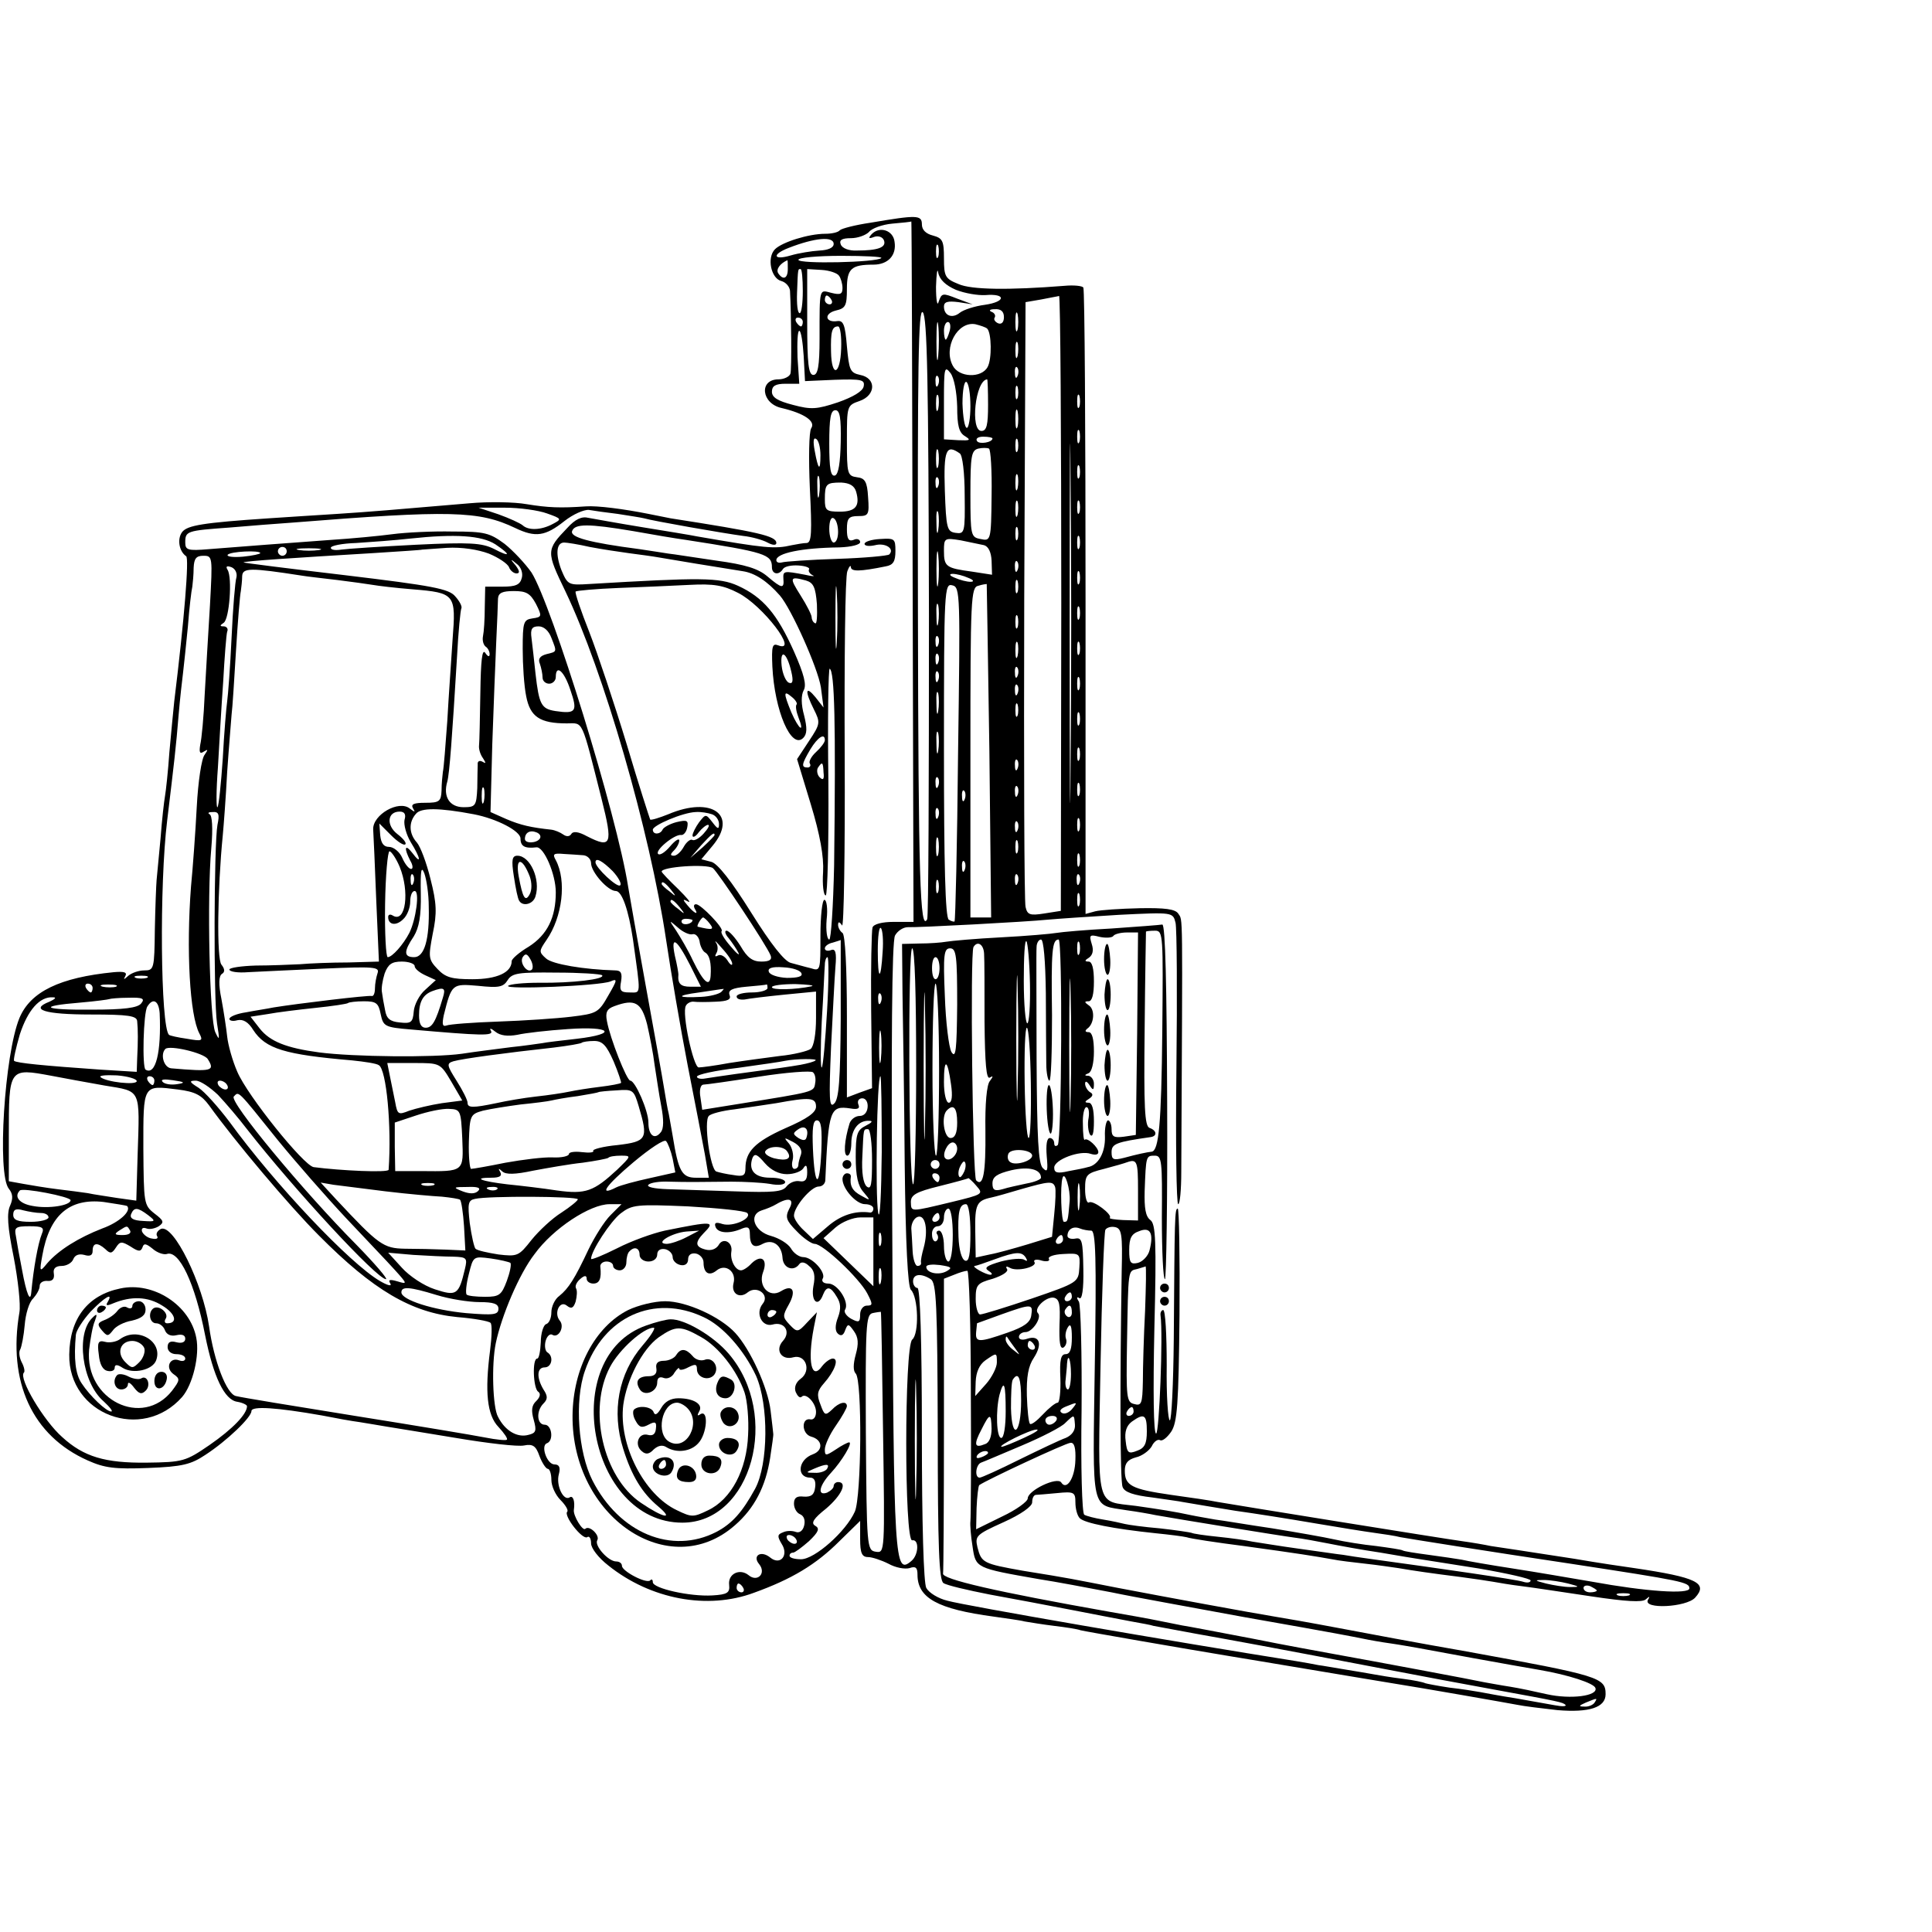 <?xml version="1.0" standalone="no"?>
<!DOCTYPE svg PUBLIC "-//W3C//DTD SVG 20010904//EN"
 "http://www.w3.org/TR/2001/REC-SVG-20010904/DTD/svg10.dtd">
<svg version="1.0" xmlns="http://www.w3.org/2000/svg"
 width="438pt" height="438pt" viewBox="0 0 438 438"
 preserveAspectRatio="xMidYMid meet">
<g transform="translate(0,438) scale(0.1,-0.1)"
fill="#000000" stroke="none">
<path d="M1973 3875 c-34 -5 -65 -13 -69 -17 -4 -5 -19 -8 -33 -8 -38 0 -98
-19 -114 -35 -19 -19 -9 -66 14 -72 11 -3 19 -13 20 -22 3 -56 4 -178 1 -188
-2 -7 -15 -13 -27 -13 -45 0 -39 -55 7 -65 51 -12 78 -30 67 -46 -5 -8 -6 -68
-3 -136 5 -100 4 -123 -7 -124 -8 0 -23 -3 -34 -5 -39 -9 -59 -7 -215 20 -14
3 -70 12 -125 21 -55 9 -110 19 -121 21 -15 4 -30 -3 -48 -23 -48 -50 -48 -53
-4 -144 86 -180 191 -541 228 -789 11 -74 33 -202 49 -285 16 -82 34 -174 39
-202 l9 -53 -29 0 c-32 0 -40 14 -53 95 -5 28 -9 52 -10 55 -1 3 -5 25 -9 50
-4 25 -23 131 -42 235 -19 105 -37 206 -40 225 -25 161 -173 639 -219 712 -14
20 -41 49 -61 65 -34 25 -45 28 -118 28 -45 1 -106 -2 -136 -6 -30 -4 -93 -10
-140 -13 -97 -7 -201 -15 -277 -21 -47 -4 -53 -2 -53 15 0 26 3 27 100 34 47
4 110 9 140 11 363 29 426 27 508 -12 46 -22 68 -19 112 16 19 15 44 26 55 25
11 -2 40 -6 65 -9 25 -4 52 -8 60 -10 20 -6 180 -34 225 -40 19 -2 44 -9 55
-15 11 -6 20 -7 20 -1 0 16 -41 25 -240 56 -14 3 -36 7 -50 10 -55 11 -116 19
-142 17 -58 -4 -85 -3 -134 5 -28 5 -86 6 -130 2 -176 -15 -222 -19 -299 -24
-44 -3 -114 -7 -155 -10 -150 -10 -185 -16 -197 -31 -12 -16 -7 -44 9 -55 7
-4 -4 -142 -27 -329 -2 -19 -7 -71 -11 -115 -3 -44 -8 -89 -10 -100 -2 -11 -7
-54 -10 -95 -4 -41 -8 -84 -9 -95 -1 -11 -3 -62 -4 -112 -1 -90 -2 -93 -24
-93 -13 0 -29 -6 -36 -12 -10 -9 -12 -10 -7 -1 5 9 -3 11 -26 9 -122 -12 -189
-44 -214 -104 -34 -83 -51 -354 -24 -387 9 -11 10 -22 3 -38 -8 -17 -6 -48 8
-117 10 -52 16 -108 13 -125 -27 -158 29 -280 155 -336 38 -17 61 -20 137 -17
78 3 97 8 130 30 49 32 104 85 104 99 0 12 58 8 160 -10 30 -6 69 -13 85 -15
17 -3 44 -7 60 -10 17 -3 88 -14 159 -26 71 -12 140 -20 154 -17 20 4 27 -1
35 -24 6 -16 15 -29 19 -29 4 0 8 -11 8 -25 0 -14 9 -34 21 -46 11 -11 18 -23
15 -26 -9 -9 34 -64 45 -58 5 4 9 -3 9 -14 0 -11 17 -33 39 -50 96 -77 225
-101 330 -62 86 31 141 64 194 117 l47 46 0 -41 c0 -32 4 -41 18 -41 9 0 30
-7 46 -15 16 -9 37 -13 48 -10 14 5 18 1 18 -15 0 -53 46 -78 173 -95 27 -4
59 -8 70 -11 12 -2 42 -7 67 -10 25 -3 52 -7 60 -10 12 -3 237 -42 340 -59 14
-2 95 -16 180 -30 85 -14 166 -28 180 -30 82 -13 269 -46 290 -50 14 -3 55 -8
91 -12 72 -6 109 6 109 36 0 38 -13 42 -315 97 -104 18 -237 43 -295 54 -58
11 -121 22 -140 25 -55 9 -245 44 -355 65 -108 21 -104 21 -216 39 -90 16 -94
18 -103 53 -6 26 -3 29 59 57 40 18 65 36 65 45 0 9 3 16 8 17 4 0 26 2 48 4
39 4 42 2 42 -21 0 -14 4 -30 10 -36 11 -11 76 -24 172 -34 30 -3 62 -7 70 -9
8 -3 67 -12 130 -20 124 -17 161 -23 200 -30 14 -3 48 -7 75 -10 28 -3 61 -8
75 -10 35 -6 76 -12 140 -20 30 -4 64 -9 75 -11 11 -2 40 -7 65 -10 25 -3 96
-14 157 -23 80 -12 116 -14 124 -7 9 8 10 7 5 -1 -12 -22 87 -17 107 5 30 33
4 46 -138 67 -22 3 -83 12 -135 21 -52 8 -111 17 -130 20 -19 3 -46 7 -60 9
-14 3 -43 8 -65 11 -44 6 -515 82 -555 89 -14 3 -61 10 -105 16 -90 13 -105
21 -105 55 0 17 7 25 25 30 14 3 30 15 36 25 5 11 14 17 19 14 5 -3 16 6 25
19 14 21 17 62 19 266 1 132 -1 240 -4 240 -7 0 -7 -18 -9 -297 -1 -101 -5
-183 -9 -183 -4 0 -8 56 -7 125 0 69 -3 125 -8 125 -4 0 -7 -6 -6 -12 6 -45
-3 -268 -10 -268 -6 0 -7 97 -4 237 5 200 3 238 -9 247 -11 8 -14 27 -13 66 3
80 3 80 23 80 16 0 17 -12 16 -140 0 -77 3 -140 7 -140 3 0 6 181 5 403 -1
261 -4 401 -11 401 -5 -1 -57 -5 -115 -9 -58 -3 -114 -8 -125 -10 -11 -2 -67
-7 -125 -10 -58 -3 -114 -8 -125 -10 -11 -2 -38 -4 -60 -4 l-40 -1 1 -112 c1
-62 4 -236 5 -387 2 -180 7 -278 14 -285 17 -17 19 -100 3 -113 -18 -16 -18
-459 0 -455 16 3 15 -33 -2 -47 -38 -32 -40 -7 -43 709 -3 473 -1 695 6 709 6
11 19 19 29 19 24 -1 268 12 317 17 22 2 95 7 162 11 122 6 122 6 128 -18 3
-12 4 -161 2 -330 -2 -170 0 -308 4 -308 4 0 7 33 7 73 3 611 4 568 -7 586 -7
10 -30 13 -87 12 -44 -1 -89 -4 -101 -7 l-22 -6 0 706 c0 388 -2 709 -5 714
-2 4 -22 6 -43 4 -126 -10 -211 -9 -240 4 -30 12 -33 17 -33 58 0 40 -3 46
-25 52 -16 4 -25 13 -25 25 0 22 -11 22 -117 4z m96 -790 l2 -795 -45 0 c-26
0 -46 -5 -48 -13 -2 -6 -4 -91 -3 -188 l2 -176 -28 -10 -29 -11 0 183 c0 112
-4 186 -10 190 -5 3 -10 12 -10 18 0 8 3 8 9 -1 4 -7 7 166 6 385 -1 219 1
407 6 418 4 11 8 15 8 9 1 -10 20 -10 79 2 17 3 22 11 22 35 0 28 -2 29 -35
27 -19 -1 -35 -6 -35 -11 0 -5 11 -6 24 -3 23 6 45 -8 32 -21 -3 -3 -56 -8
-118 -10 -62 -2 -119 -6 -125 -8 -7 -2 -13 0 -13 5 0 16 58 28 143 29 27 1 47
6 47 12 0 6 -7 9 -15 5 -11 -4 -15 2 -15 24 0 25 4 30 26 30 23 0 25 3 22 43
-2 35 -7 43 -25 45 -22 3 -23 8 -23 83 0 79 0 80 29 90 37 13 38 52 1 59 -23
5 -25 11 -30 65 -4 49 -8 59 -22 57 -27 -4 -31 17 -3 24 22 5 25 11 25 49 0
46 10 55 60 55 33 0 53 21 48 52 -3 26 -34 36 -52 17 -8 -9 -7 -11 6 -6 9 3
19 0 22 -8 6 -16 -14 -23 -61 -23 -18 -1 -34 5 -37 14 -4 10 3 14 23 14 16 0
34 7 41 14 6 8 30 17 53 19 23 2 43 4 43 5 1 1 2 -356 3 -793z m-179 742 c0
-9 -13 -14 -32 -15 -18 -1 -48 -6 -65 -11 -40 -12 -44 2 -5 17 59 23 102 27
102 9z m237 -29 c-3 -7 -5 -2 -5 12 0 14 2 19 5 13 2 -7 2 -19 0 -25z m-129
-3 c-10 -10 -188 -14 -188 -4 0 5 43 9 97 9 53 0 94 -2 91 -5z m-212 -25 c0
-22 -11 -26 -22 -9 -5 9 5 22 21 29 1 0 1 -9 1 -20z m381 -47 c20 -8 50 -13
67 -12 47 4 47 -15 -1 -22 -23 -3 -48 -11 -57 -18 -17 -14 -36 -7 -36 14 0 11
9 13 33 10 l32 -5 -35 13 c-33 13 -35 13 -42 -7 -3 -12 -6 3 -6 34 1 30 3 44
5 32 3 -16 17 -29 40 -39z m-347 -3 c0 -27 -3 -50 -7 -50 -5 0 -7 21 -6 47 2
56 2 53 8 53 3 0 5 -22 5 -50z m82 35 c4 -5 8 -18 8 -28 0 -14 -5 -16 -25 -11
-28 7 -27 14 -27 -103 0 -64 -4 -83 -14 -83 -11 0 -14 25 -14 120 l0 120 33
-2 c17 -1 35 -7 39 -13z m-17 -55 c3 -5 1 -10 -4 -10 -6 0 -11 5 -11 10 0 6 2
10 4 10 3 0 8 -4 11 -10z m521 -687 l-1 -698 -38 -6 c-32 -5 -38 -3 -42 15 -3
12 -4 325 -3 696 l3 675 35 6 c19 4 38 7 41 8 3 0 5 -313 5 -696z m-300 -31
c0 -372 -1 -681 -4 -686 -16 -30 -20 90 -21 703 -1 559 1 683 11 673 10 -10
13 -153 14 -690z m170 679 c0 -11 -5 -17 -13 -14 -7 3 -11 9 -8 13 3 5 -1 11
-7 13 -7 3 -4 6 7 6 14 1 21 -5 21 -18z m31 -28 c-3 -10 -5 -2 -5 17 0 19 2
27 5 18 2 -10 2 -26 0 -35z m-180 -60 c-2 -21 -4 -6 -4 32 0 39 2 55 4 38 2
-18 2 -50 0 -70z m-307 77 c0 -5 -2 -10 -4 -10 -3 0 -8 5 -11 10 -3 6 -1 10 4
10 6 0 11 -4 11 -10z m333 -20 c-3 -11 -7 -20 -9 -20 -2 0 -4 9 -4 20 0 11 4
20 9 20 5 0 7 -9 4 -20z m85 5 c10 -10 11 -69 1 -87 -14 -26 -65 -24 -79 3
-22 41 11 101 51 94 12 -3 24 -7 27 -10z m-331 -45 c-2 -61 -22 -67 -23 -7 -1
45 2 57 16 57 5 0 8 -23 7 -50z m-85 -17 l3 -57 68 3 c61 2 68 0 65 -15 -2
-11 -24 -24 -58 -36 -48 -16 -61 -17 -102 -6 -35 9 -48 17 -48 30 0 13 8 18
31 18 l31 0 -4 60 c-1 33 0 60 4 60 4 0 8 -26 10 -57z m605 -935 c-1 -183 -2
-36 -2 327 0 363 1 513 2 333 2 -179 2 -476 0 -660z m-120 935 c-3 -10 -5 -4
-5 12 0 17 2 24 5 18 2 -7 2 -21 0 -30z m-137 -115 c0 -43 4 -59 18 -67 14 -9
11 -10 -15 -9 l-33 2 0 85 c0 77 1 83 15 65 8 -11 14 -42 15 -76z m137 70 c-3
-8 -6 -5 -6 6 -1 11 2 17 5 13 3 -3 4 -12 1 -19z m-180 -20 c-3 -8 -6 -5 -6 6
-1 11 2 17 5 13 3 -3 4 -12 1 -19z m73 -49 c0 -27 -4 -49 -8 -49 -5 0 -9 25
-10 55 0 30 4 52 9 49 5 -3 9 -27 9 -55z m40 3 c0 -45 -3 -59 -15 -59 -26 0
-14 115 13 117 1 0 2 -26 2 -58z m67 16 c-3 -7 -5 -2 -5 12 0 14 2 19 5 13 2
-7 2 -19 0 -25z m-180 -25 c-3 -10 -5 -4 -5 12 0 17 2 24 5 18 2 -7 2 -21 0
-30z m320 5 c-3 -7 -5 -2 -5 12 0 14 2 19 5 13 2 -7 2 -19 0 -25z m-140 -45
c-3 -10 -5 -2 -5 17 0 19 2 27 5 18 2 -10 2 -26 0 -35z m-401 -35 c-1 -47 -5
-73 -13 -76 -10 -3 -13 16 -13 72 0 58 3 76 14 76 10 0 13 -17 12 -72z m541 0
c-3 -7 -5 -2 -5 12 0 14 2 19 5 13 2 -7 2 -19 0 -25z m-587 -30 c0 -38 -5 -34
-13 10 -4 21 -3 31 3 27 6 -3 10 -20 10 -37z m390 38 c0 -9 -30 -14 -35 -6 -4
6 3 10 14 10 12 0 21 -2 21 -4z m57 -28 c-3 -7 -5 -2 -5 12 0 14 2 19 5 13 2
-7 2 -19 0 -25z m-180 -35 c-3 -10 -5 -2 -5 17 0 19 2 27 5 18 2 -10 2 -26 0
-35z m121 -67 c-1 -102 -2 -103 -25 -98 -22 4 -23 8 -23 102 0 86 2 99 18 103
9 2 20 2 24 0 4 -2 7 -50 6 -107z m-72 96 c6 -4 11 -44 11 -95 1 -85 0 -88
-21 -85 -19 3 -21 10 -24 96 -3 92 3 106 34 84z m271 -54 c-3 -7 -5 -2 -5 12
0 14 2 19 5 13 2 -7 2 -19 0 -25z m-590 -40 c-2 -13 -4 -5 -4 17 -1 22 1 32 4
23 2 -10 2 -28 0 -40z m450 15 c-3 -10 -5 -4 -5 12 0 17 2 24 5 18 2 -7 2 -21
0 -30z m-180 5 c-3 -8 -6 -5 -6 6 -1 11 2 17 5 13 3 -3 4 -12 1 -19z m-186
-13 c9 -32 -1 -45 -37 -45 -31 0 -34 3 -34 28 0 35 3 38 37 38 19 -1 30 -7 34
-21z m366 -52 c-3 -10 -5 -4 -5 12 0 17 2 24 5 18 2 -7 2 -21 0 -30z m140 5
c-3 -7 -5 -2 -5 12 0 14 2 19 5 13 2 -7 2 -19 0 -25z m-1207 -2 c34 -12 34
-13 13 -24 -26 -14 -55 -15 -68 -3 -6 5 -30 16 -55 25 l-45 15 60 0 c33 0 76
-6 95 -13z m887 -38 c-2 -13 -4 -5 -4 17 -1 22 1 32 4 23 2 -10 2 -28 0 -40z
m-227 -4 c0 -13 -4 -24 -10 -24 -5 0 -10 14 -10 31 0 17 4 28 10 24 6 -3 10
-17 10 -31z m-465 2 c44 -8 98 -17 120 -20 181 -28 195 -33 195 -62 0 -16 16
-19 25 -4 4 6 19 9 35 8 16 -1 27 -5 24 -9 -2 -4 2 -10 8 -13 7 -3 0 -3 -17 1
-48 9 -50 9 -49 -9 2 -23 -3 -23 -36 5 -21 18 -50 27 -116 36 -49 7 -98 15
-109 16 -11 2 -40 6 -65 10 -115 15 -158 27 -153 41 6 17 37 17 138 0z m872
-18 c-3 -7 -5 -2 -5 12 0 14 2 19 5 13 2 -7 2 -19 0 -25z m-1184 -12 c37 -25
34 -30 -4 -10 -27 13 -53 15 -176 9 -79 -4 -155 -9 -169 -11 -13 -2 -24 -1
-24 4 0 5 26 10 58 11 31 2 86 6 122 10 102 11 162 7 193 -13z m1324 -8 c-3
-7 -5 -2 -5 12 0 14 2 19 5 13 2 -7 2 -19 0 -25z m-216 6 c10 -3 16 -16 17
-35 l1 -32 -45 7 c-59 8 -64 11 -64 47 0 29 1 30 38 24 20 -4 44 -9 53 -11z
m-894 -4 c26 -5 66 -11 88 -14 22 -3 54 -7 70 -10 28 -5 126 -21 189 -31 27
-4 55 -22 84 -55 26 -30 86 -164 93 -208 l6 -46 -18 23 c-23 28 -25 15 -4 -27
15 -30 15 -33 -11 -72 l-27 -41 31 -102 c21 -69 30 -119 28 -154 -2 -29 1 -53
6 -53 4 0 7 117 6 259 -2 143 0 257 3 255 11 -7 14 -119 10 -446 -2 -93 -7
-168 -11 -168 -5 0 -8 20 -6 45 3 25 0 45 -5 45 -5 0 -9 -37 -9 -81 0 -80 0
-81 -22 -74 -13 3 -33 9 -45 12 -14 3 -45 42 -90 114 -45 72 -76 111 -90 115
l-23 6 25 30 c59 70 -1 114 -100 72 -20 -8 -39 -14 -41 -12 -1 2 -26 79 -53
170 -28 92 -66 206 -85 255 -19 48 -33 89 -31 92 3 2 46 6 97 8 51 2 124 5
161 7 55 3 77 -1 110 -18 56 -28 140 -138 91 -119 -13 5 -15 -2 -13 -48 5
-101 43 -189 70 -162 9 9 9 23 2 51 -7 25 -7 46 -1 57 7 12 1 36 -22 88 -38
85 -70 123 -127 149 -42 19 -84 19 -337 4 -47 -3 -49 -2 -63 31 -14 36 -12 63
6 63 6 0 32 -4 58 -10z m790 -82 c-2 -18 -4 -4 -4 32 0 36 2 50 4 33 2 -18 2
-48 0 -65z m-1477 72 c0 -5 -4 -10 -10 -10 -5 0 -10 5 -10 10 0 6 5 10 10 10
6 0 10 -4 10 -10z m73 3 c-13 -2 -33 -2 -45 0 -13 2 -3 4 22 4 25 0 35 -2 23
-4z m385 -8 c22 -9 43 -23 46 -31 3 -8 11 -14 17 -14 8 0 7 6 -2 18 -13 15
-12 16 2 4 10 -7 15 -21 12 -32 -4 -16 -14 -20 -44 -20 l-39 0 -1 -47 c0 -27
-2 -56 -4 -65 -2 -10 1 -20 6 -24 5 -3 9 -11 9 -17 0 -7 -4 -6 -10 3 -7 10
-10 -18 -11 -90 -1 -58 -2 -112 -3 -120 -1 -8 3 -21 9 -29 7 -11 7 -13 -1 -8
-7 4 -12 1 -11 -6 0 -6 -1 -31 -1 -54 -2 -40 -4 -43 -31 -43 -32 0 -47 24 -37
58 5 18 11 100 22 282 3 58 8 108 10 111 2 4 -4 16 -14 27 -14 17 -50 24 -250
48 -127 15 -231 28 -230 29 3 3 109 10 293 21 61 4 111 7 112 8 1 0 26 2 56 4
34 2 71 -4 95 -13z m-518 1 c0 -2 -18 -6 -39 -8 -22 -2 -37 0 -35 4 5 8 74 11
74 4z m-114 -118 c-4 -62 -9 -153 -12 -203 -2 -49 -7 -101 -10 -113 -3 -18 -1
-22 8 -16 10 6 10 5 2 -7 -7 -8 -15 -61 -18 -119 -3 -58 -9 -139 -13 -180 -11
-143 -3 -292 19 -333 9 -17 6 -18 -28 -12 -21 3 -39 7 -41 9 -19 19 -22 340
-4 486 16 133 20 166 26 240 3 36 8 79 10 95 2 17 7 64 11 105 3 41 8 82 10
90 1 8 3 27 3 43 1 21 6 27 22 27 21 0 21 -2 15 -112z m1831 80 c-3 -8 -6 -5
-6 6 -1 11 2 17 5 13 3 -3 4 -12 1 -19z m-1771 -17 c-3 -9 -8 -70 -11 -136 -3
-66 -8 -131 -10 -145 -2 -14 -7 -72 -10 -130 -4 -58 -9 -107 -12 -110 -3 -3
-3 38 1 90 3 52 8 140 12 195 3 55 7 106 9 113 3 6 -1 12 -8 12 -9 0 -9 2 0 8
13 8 20 102 9 120 -5 8 -2 10 9 6 9 -4 13 -14 11 -23z m148 4 c11 -2 48 -6 81
-10 32 -4 68 -9 80 -11 11 -2 52 -7 90 -10 97 -8 99 -11 91 -114 -3 -47 -9
-130 -12 -185 -4 -55 -8 -107 -10 -115 -1 -8 -3 -27 -3 -42 -1 -25 -5 -28 -37
-28 -25 0 -33 -3 -28 -12 6 -10 5 -10 -7 -1 -25 20 -84 -14 -83 -47 1 -14 4
-87 7 -162 l6 -138 -69 -2 c-39 0 -88 -2 -110 -4 -22 -1 -67 -3 -100 -3 -33
-1 -60 -5 -60 -9 0 -5 19 -8 43 -6 23 1 100 5 170 8 114 5 128 4 123 -10 -3
-9 -6 -24 -6 -35 0 -10 -3 -18 -7 -17 -9 2 -167 -17 -223 -26 -14 -3 -42 -7
-62 -11 -21 -3 -38 -10 -38 -15 0 -4 8 -6 18 -3 13 3 25 -4 36 -22 28 -43 72
-56 224 -69 29 -3 56 -7 61 -11 17 -10 29 -138 22 -237 -1 -7 -109 -2 -170 6
-23 4 -150 162 -173 216 -11 25 -21 61 -23 80 -2 19 -8 58 -13 85 -7 34 -6 52
1 57 7 4 7 11 -1 21 -11 13 -9 172 3 293 2 21 7 86 10 144 4 58 9 116 10 130
2 14 6 79 10 145 4 66 9 127 11 135 1 8 3 23 3 34 1 19 19 19 135 1z m1213
-152 c-2 -32 -3 -6 -3 57 0 63 1 89 3 58 2 -32 2 -84 0 -115z m550 135 c-3 -7
-5 -2 -5 12 0 14 2 19 5 13 2 -7 2 -19 0 -25z m-252 12 c13 -5 14 -9 5 -9 -8
0 -24 4 -35 9 -13 5 -14 9 -5 9 8 0 24 -4 35 -9z m-368 -6 c17 -5 22 -15 25
-54 1 -26 0 -46 -4 -43 -5 2 -8 9 -8 14 0 5 -11 27 -25 49 -26 41 -25 44 12
34z m480 -26 c-3 -7 -5 -2 -5 12 0 14 2 19 5 13 2 -7 2 -19 0 -25z m-135 -366
c-2 -207 -6 -379 -8 -381 -1 -1 -7 0 -13 4 -8 4 -11 127 -11 385 0 364 1 378
19 373 18 -4 18 -20 13 -381z m71 6 l4 -378 -23 0 -24 0 0 374 c0 349 1 375
18 378 9 3 18 4 19 4 0 -1 3 -171 6 -378z m-1028 333 c14 -28 14 -30 -8 -33
-20 -3 -22 -8 -22 -69 0 -36 3 -84 8 -108 9 -46 31 -61 92 -61 38 0 32 14 79
-172 26 -103 22 -112 -33 -84 -20 11 -32 12 -36 5 -4 -6 -11 -6 -18 -1 -7 5
-19 10 -27 11 -46 5 -69 10 -102 24 l-36 16 4 153 c3 84 7 189 9 233 2 44 4
88 4 98 1 13 10 17 36 17 28 0 37 -5 50 -29z m912 -43 c-2 -13 -4 -5 -4 17 -1
22 1 32 4 23 2 -10 2 -28 0 -40z m320 10 c-3 -7 -5 -2 -5 12 0 14 2 19 5 13 2
-7 2 -19 0 -25z m-140 -20 c-3 -7 -5 -2 -5 12 0 14 2 19 5 13 2 -7 2 -19 0
-25z m-1057 -24 c13 -33 13 -31 -11 -37 -15 -4 -20 -11 -15 -22 3 -9 6 -23 6
-31 0 -8 7 -14 15 -14 8 0 15 7 15 15 0 30 19 14 33 -29 17 -49 13 -55 -34
-48 -32 5 -37 15 -45 85 -3 29 -7 64 -9 80 -3 21 1 27 16 27 12 0 23 -10 29
-26z m877 -16 c-3 -8 -6 -5 -6 6 -1 11 2 17 5 13 3 -3 4 -12 1 -19z m180 -25
c-3 -10 -5 -4 -5 12 0 17 2 24 5 18 2 -7 2 -21 0 -30z m140 5 c-3 -7 -5 -2 -5
12 0 14 2 19 5 13 2 -7 2 -19 0 -25z m-653 -41 c5 -21 3 -28 -5 -25 -7 2 -15
20 -17 39 -4 40 12 30 22 -14z m333 21 c-3 -8 -6 -5 -6 6 -1 11 2 17 5 13 3
-3 4 -12 1 -19z m180 -30 c-3 -8 -6 -5 -6 6 -1 11 2 17 5 13 3 -3 4 -12 1 -19z
m-180 -10 c-3 -8 -6 -5 -6 6 -1 11 2 17 5 13 3 -3 4 -12 1 -19z m320 -20 c-3
-7 -5 -2 -5 12 0 14 2 19 5 13 2 -7 2 -19 0 -25z m-140 -10 c-3 -8 -6 -5 -6 6
-1 11 2 17 5 13 3 -3 4 -12 1 -19z m-180 -40 c-2 -13 -4 -5 -4 17 -1 22 1 32
4 23 2 -10 2 -28 0 -40z m-321 15 c-3 -3 -1 -16 4 -29 15 -38 1 -28 -16 11
-18 44 -18 51 1 35 9 -7 13 -15 11 -17z m501 -25 c-3 -7 -5 -2 -5 12 0 14 2
19 5 13 2 -7 2 -19 0 -25z m140 -20 c-3 -7 -5 -2 -5 12 0 14 2 19 5 13 2 -7 2
-19 0 -25z m-320 -60 c-2 -13 -4 -5 -4 17 -1 22 1 32 4 23 2 -10 2 -28 0 -40z
m-257 24 c0 -5 -9 -17 -20 -27 -11 -10 -17 -22 -14 -26 3 -5 0 -9 -5 -9 -15 0
-14 7 6 41 17 28 33 38 33 21z m577 -44 c-3 -7 -5 -2 -5 12 0 14 2 19 5 13 2
-7 2 -19 0 -25z m-140 -20 c-3 -8 -6 -5 -6 6 -1 11 2 17 5 13 3 -3 4 -12 1
-19z m-440 -9 c2 -16 -1 -19 -9 -11 -5 5 -7 15 -4 21 10 15 12 14 13 -10z
m260 -31 c-3 -8 -6 -5 -6 6 -1 11 2 17 5 13 3 -3 4 -12 1 -19z m320 -20 c-3
-7 -5 -2 -5 12 0 14 2 19 5 13 2 -7 2 -19 0 -25z m-1350 -15 c-3 -10 -5 -4 -5
12 0 17 2 24 5 18 2 -7 2 -21 0 -30z m1210 15 c-3 -8 -6 -5 -6 6 -1 11 2 17 5
13 3 -3 4 -12 1 -19z m-120 -10 c-3 -8 -6 -5 -6 6 -1 11 2 17 5 13 3 -3 4 -12
1 -19z m-1113 -34 c52 -10 106 -38 106 -55 0 -18 10 -23 36 -20 17 2 44 -61
44 -102 0 -57 -19 -96 -61 -123 -22 -13 -39 -28 -39 -33 0 -26 -34 -41 -89
-41 -47 0 -61 4 -79 23 -21 22 -21 27 -11 80 10 47 9 69 -5 124 -9 37 -23 74
-31 83 -18 20 -19 46 -2 65 11 14 52 14 131 -1z m1053 -6 c-3 -8 -6 -5 -6 6
-1 11 2 17 5 13 3 -3 4 -12 1 -19z m-1634 -18 c-8 -44 -9 -397 -1 -450 6 -38
6 -41 -4 -20 -13 29 -19 307 -9 417 4 46 2 75 -4 77 -5 3 -2 5 7 5 14 1 16 -5
11 -29z m424 11 c-2 -11 4 -33 14 -50 23 -37 25 -53 4 -25 -17 22 -20 12 -5
-17 6 -10 7 -19 2 -19 -5 0 -14 11 -20 25 -6 14 -20 25 -30 25 -12 0 -18 8
-20 26 l-2 27 27 -27 c14 -14 29 -24 32 -20 3 3 -5 13 -18 23 -26 20 -23 51 5
51 11 0 15 -6 11 -19z m697 13 c9 -3 16 -13 16 -22 0 -13 -3 -12 -15 4 -15 19
-15 19 -30 0 -8 -11 -15 -25 -15 -30 0 -6 7 -3 14 7 7 9 17 17 21 17 5 0 0 -9
-10 -20 -10 -11 -21 -17 -26 -14 -4 2 -13 -5 -19 -16 -6 -11 -16 -20 -22 -20
-9 0 -9 3 0 12 7 7 12 17 12 23 -1 5 -10 -1 -21 -14 -11 -13 -23 -21 -27 -17
-8 8 37 45 52 43 5 -1 12 6 14 17 3 16 0 18 -25 12 -15 -4 -29 -12 -31 -17 -5
-11 -22 -12 -22 0 0 10 68 39 97 40 12 1 28 -2 37 -5z m833 -36 c-3 -7 -5 -2
-5 12 0 14 2 19 5 13 2 -7 2 -19 0 -25z m-140 0 c-3 -8 -6 -5 -6 6 -1 11 2 17
5 13 3 -3 4 -12 1 -19z m-1083 -19 c-7 -11 -34 -12 -34 -1 0 14 11 21 26 15 8
-3 11 -9 8 -14z m396 8 c0 -2 -12 -14 -27 -28 l-28 -24 24 28 c23 25 31 32 31
24z m507 -44 c-3 -10 -5 -2 -5 17 0 19 2 27 5 18 2 -10 2 -26 0 -35z m180 5
c-3 -7 -5 -2 -5 12 0 14 2 19 5 13 2 -7 2 -19 0 -25z m-1401 -33 c23 -56 14
-128 -15 -111 -6 4 -11 3 -11 -3 0 -18 18 -21 34 -5 9 8 16 26 16 40 0 13 4
24 10 24 12 0 3 -65 -12 -95 -14 -27 -39 -55 -49 -55 -4 0 -7 54 -6 120 1 66
6 120 10 120 4 0 15 -16 23 -35z m417 26 c9 -1 17 -9 17 -18 0 -20 38 -63 56
-63 14 0 29 -43 39 -110 18 -130 19 -120 -8 -120 -20 0 -23 4 -19 25 3 19 0
25 -14 25 -70 2 -142 14 -156 27 -17 15 -16 17 1 42 36 52 46 134 21 181 -8
14 -5 16 18 14 15 -1 35 -2 45 -3z m1124 -23 c-3 -7 -5 -2 -5 12 0 14 2 19 5
13 2 -7 2 -19 0 -25z m-1058 -13 c13 -14 21 -29 17 -32 -6 -7 -56 40 -56 52 0
12 16 3 39 -20z m798 3 c-3 -8 -6 -5 -6 6 -1 11 2 17 5 13 3 -3 4 -12 1 -19z
m-1215 -83 c2 -75 -10 -115 -33 -115 -24 0 -24 13 -1 47 12 20 17 46 16 97 -1
53 1 64 8 46 5 -14 10 -47 10 -75z m644 87 c11 -8 122 -175 131 -198 4 -10 -3
-14 -21 -14 -20 0 -32 9 -47 35 -12 19 -26 35 -32 35 -5 0 -3 -8 5 -17 8 -10
18 -25 22 -33 4 -8 -4 -2 -18 15 -14 16 -23 31 -20 34 6 6 -47 61 -58 61 -5 0
-6 -4 -3 -10 10 -16 -1 -11 -16 7 -12 14 -12 16 1 9 8 -4 -2 8 -22 28 -21 20
-38 38 -38 40 0 11 101 18 116 8z m-679 -34 c-3 -8 -6 -5 -6 6 -1 11 2 17 5
13 3 -3 4 -12 1 -19z m1370 0 c-3 -8 -6 -5 -6 6 -1 11 2 17 5 13 3 -3 4 -12 1
-19z m140 0 c-3 -8 -6 -5 -6 6 -1 11 2 17 5 13 3 -3 4 -12 1 -19z m-320 -20
c-3 -7 -5 -2 -5 12 0 14 2 19 5 13 2 -7 2 -19 0 -25z m-606 5 c13 -16 12 -17
-3 -4 -10 7 -18 15 -18 17 0 8 8 3 21 -13z m926 -35 c-3 -7 -5 -2 -5 12 0 14
2 19 5 13 2 -7 2 -19 0 -25z m-906 -5 c13 -16 12 -17 -3 -4 -10 7 -18 15 -18
17 0 8 8 3 21 -13z m29 -29 c0 -8 -19 -13 -24 -6 -3 5 1 9 9 9 8 0 15 -2 15
-3z m39 -8 c11 -14 6 -15 -27 -7 -4 1 8 21 12 21 2 0 9 -6 15 -14z m-39 -24
c7 2 14 -6 16 -16 1 -10 7 -22 12 -25 11 -6 15 -25 13 -54 -2 -26 -16 -14 -40
35 -11 24 -29 54 -38 68 -17 25 -17 25 4 7 11 -10 26 -17 33 -15z m431 -40
c-4 -67 -11 -66 -11 3 0 32 3 55 7 51 4 -4 6 -28 4 -54z m577 -186 l-3 -229
-27 -4 c-23 -3 -28 0 -28 17 0 11 -4 20 -8 20 -4 0 -8 -17 -7 -37 1 -36 -15
-65 -39 -69 -6 -2 -26 -6 -43 -9 -26 -6 -33 -4 -33 8 0 18 59 40 83 31 10 -3
17 -2 17 4 0 11 -25 34 -31 28 -2 -2 -4 13 -4 35 -1 21 3 39 8 39 5 0 7 -11 5
-24 -3 -14 -1 -31 3 -38 6 -8 9 3 9 30 0 27 -4 42 -12 42 -10 0 -9 3 1 9 9 6
10 11 2 15 -6 4 -11 13 -11 19 0 7 4 6 10 -3 8 -13 10 -12 10 3 0 9 -6 17 -12
18 -10 0 -10 2 0 6 7 3 12 23 12 49 0 28 -4 44 -12 44 -8 0 -9 3 -3 8 16 11
18 44 3 53 -10 7 -10 9 0 9 8 0 12 16 12 45 0 29 -4 45 -12 45 -10 0 -9 3 1 9
8 6 11 16 6 31 -6 20 -5 22 18 16 14 -3 28 -2 31 2 2 4 16 8 31 8 l25 0 -2
-230z m57 7 c-2 -212 -8 -272 -24 -274 -10 -1 -34 -6 -63 -14 -24 -6 -28 -4
-28 13 0 19 11 23 88 34 16 2 15 15 -2 21 -11 4 -13 46 -11 224 1 120 3 219 3
221 1 1 10 2 21 2 18 0 18 -11 16 -227z m-975 152 c0 -5 -5 -2 -11 8 -6 9 -15
14 -21 11 -7 -4 -8 -2 -4 5 4 6 4 18 -1 24 -4 7 2 1 14 -13 13 -14 23 -29 23
-35z m-95 -4 l24 -48 -24 0 c-22 0 -29 7 -27 28 0 3 -3 22 -8 42 -10 48 4 39
35 -22z m341 -120 c-1 -139 -4 -183 -15 -193 -11 -11 -12 9 -7 127 4 77 8 159
10 183 3 33 0 42 -10 38 -8 -3 -14 -1 -14 4 0 5 8 11 18 13 9 3 17 5 18 6 0 0
0 -80 0 -178z m401 -158 c-1 -65 -3 -14 -3 112 0 127 2 180 3 118 2 -62 2
-165 0 -230z m28 237 c1 -50 -2 -90 -6 -90 -4 0 -8 43 -8 96 0 54 2 94 6 90 3
-3 7 -47 8 -96z m36 -22 c0 -68 1 -140 1 -160 0 -21 4 -38 7 -38 4 0 6 66 6
148 -2 146 0 172 15 172 9 0 7 -456 -2 -466 -5 -4 -8 -2 -8 4 0 7 -5 12 -10
12 -7 0 -9 -16 -7 -41 3 -33 2 -38 -9 -27 -10 10 -13 67 -14 248 0 129 -1 243
0 253 0 9 5 17 10 17 6 0 10 -48 11 -122z m56 -240 c-1 -68 -3 -13 -3 122 0
135 2 190 3 123 2 -68 2 -178 0 -245z m20 330 c-3 -7 -5 -2 -5 12 0 14 2 19 5
13 2 -7 2 -19 0 -25z m-216 0 c1 -13 1 -83 1 -155 1 -94 4 -131 12 -126 8 5 8
3 0 -8 -7 -8 -11 -52 -10 -112 1 -97 -5 -129 -21 -113 -8 8 -14 515 -6 529 9
15 23 6 24 -15z m-154 -258 c0 -148 -3 -267 -7 -265 -10 6 -12 535 -2 535 6 0
9 -108 9 -270z m20 -133 c-1 -73 -3 -10 -3 138 0 149 2 208 3 132 2 -76 2
-198 0 -270z m73 276 c-1 -104 -3 -124 -13 -108 -6 11 -13 68 -15 128 -4 93
-2 107 12 107 14 0 16 -17 16 -127z m-964 79 c-10 -10 -29 15 -21 28 6 9 10 8
17 -4 6 -10 7 -20 4 -24z m669 -94 c-4 -68 -9 -125 -12 -128 -3 -3 -3 45 0
105 4 61 6 118 7 128 0 9 3 17 6 17 3 0 3 -55 -1 -122z m255 97 c0 -14 -4 -25
-9 -25 -5 0 -8 11 -8 25 0 14 3 25 8 25 5 0 9 -11 9 -25z m-1190 5 c0 -6 11
-15 24 -21 l24 -11 -24 -22 c-13 -11 -25 -34 -26 -49 -2 -25 -6 -28 -32 -25
-22 2 -30 9 -33 28 -3 14 -6 32 -7 40 -2 8 1 27 6 43 8 21 16 27 39 27 16 0
29 -5 29 -10z m877 -17 c3 -7 -9 -10 -33 -10 -21 1 -39 7 -41 14 -3 8 7 12 33
10 21 -1 39 -7 41 -14z m-452 -4 c8 -9 -68 -18 -143 -17 -34 0 -66 -3 -70 -7
-9 -9 208 0 232 10 16 7 16 4 -5 -32 -22 -39 -26 -41 -84 -48 -33 -4 -107 -9
-165 -11 -58 -2 -111 -6 -118 -9 -9 -3 -10 3 -6 23 18 72 19 72 78 67 47 -5
57 -3 67 13 10 16 25 18 110 17 53 0 100 -3 104 -6z m-1032 -6 c-7 -2 -19 -2
-25 0 -7 3 -2 5 12 5 14 0 19 -2 13 -5z m-123 -23 c0 -5 -2 -10 -4 -10 -3 0
-8 5 -11 10 -3 6 -1 10 4 10 6 0 11 -4 11 -10z m53 3 c-7 -2 -21 -2 -30 0 -10
3 -4 5 12 5 17 0 24 -2 18 -5z m1477 -3 c0 -5 -16 -10 -35 -10 -19 0 -35 -4
-35 -9 0 -6 8 -8 18 -7 9 2 50 7 90 11 l72 7 0 -60 c0 -36 -5 -64 -12 -70 -7
-5 -39 -13 -70 -16 -31 -4 -83 -11 -115 -16 -32 -6 -63 -10 -69 -10 -12 0 -39
124 -29 140 3 6 12 10 18 9 7 -1 29 -1 49 0 28 1 36 5 32 15 -4 11 5 16 38 19
23 2 44 4 46 5 1 1 2 -2 2 -8z m100 4 c-38 -8 -90 -9 -90 -2 0 4 24 7 53 7 28
-1 45 -3 37 -5z m289 -189 c0 -107 -3 -195 -7 -195 -4 0 -8 88 -8 195 0 107 3
195 7 195 4 0 8 -88 8 -195z m-1125 163 c-16 -54 -24 -68 -39 -68 -10 0 -15 9
-15 28 0 31 9 47 30 55 27 10 31 7 24 -15z m631 13 c-6 -5 -26 -10 -45 -11
-56 -3 -59 3 -5 10 28 4 52 8 55 8 2 1 0 -2 -5 -7z m362 -23 c-3 -8 -6 -5 -6
6 -1 11 2 17 5 13 3 -3 4 -12 1 -19z m-1885 1 c-46 -18 -10 -29 94 -29 85 0
104 -3 105 -15 2 -19 2 -47 0 -85 l-1 -30 -82 5 c-129 9 -191 15 -196 20 -2 2
4 29 13 60 18 55 45 86 75 84 9 0 5 -4 -8 -10z m208 -4 c-8 -10 -39 -14 -112
-14 -111 -1 -125 8 -26 16 35 3 64 7 66 8 2 1 21 3 43 3 33 1 38 -2 29 -13z
m42 -22 c4 -88 -9 -142 -32 -128 -8 5 -5 129 4 143 13 21 26 13 28 -15z m501
-2 c6 -28 9 -30 69 -35 160 -14 188 -15 181 -3 -4 7 0 6 10 -2 11 -9 28 -11
50 -7 17 4 69 10 115 13 98 7 114 -11 20 -22 -35 -4 -70 -8 -79 -10 -8 -1 -40
-6 -70 -9 -30 -4 -80 -10 -112 -15 -64 -9 -245 -7 -323 3 -75 10 -112 25 -135
54 l-21 27 39 6 c21 4 70 10 108 14 39 4 72 9 74 11 2 2 19 4 36 4 28 0 33 -4
38 -29z m604 -23 c6 -26 14 -67 17 -92 4 -25 10 -67 15 -93 6 -31 6 -52 -1
-60 -14 -18 -28 -7 -28 22 0 27 -30 95 -41 95 -8 0 -46 96 -53 135 -4 20 0 28
17 34 46 17 61 9 74 -41z m530 -80 c-2 -18 -4 -6 -4 27 0 33 2 48 4 33 2 -15
2 -42 0 -60z m340 -53 c1 -69 -1 -125 -5 -125 -4 0 -8 56 -9 125 -1 69 1 125
5 125 4 0 8 -56 9 -125z m-946 49 c11 -26 18 -48 17 -49 -2 -2 -23 -6 -48 -9
-25 -3 -56 -8 -70 -11 -14 -3 -47 -8 -75 -11 -27 -3 -68 -10 -90 -15 -53 -11
-65 -11 -65 1 0 6 -11 28 -25 50 -22 35 -23 39 -7 44 21 6 118 19 227 31 33 4
62 9 64 11 2 2 15 4 28 4 19 0 28 -10 44 -46z m-920 5 c17 -27 10 -29 -83 -21
-17 2 -25 32 -13 44 10 9 87 -9 96 -23z m1378 -3 c-3 -3 -18 -7 -34 -10 -29
-5 -44 -7 -148 -21 -27 -4 -57 -8 -68 -10 -10 -2 -19 0 -19 4 0 5 42 14 93 20
50 7 99 14 107 16 25 5 74 5 69 1z m-826 -48 l25 -43 -46 -6 c-26 -4 -59 -12
-74 -17 -25 -10 -27 -9 -32 19 -3 16 -9 43 -12 59 l-6 30 60 0 c60 0 60 0 85
-42z m1133 -6 c4 -27 2 -42 -5 -42 -6 0 -11 20 -11 47 0 55 8 53 16 -5z m-308
2 c-3 -20 -1 -19 -175 -47 l-81 -13 -4 28 c-3 16 0 28 6 29 6 0 63 8 126 18
63 10 119 14 123 10 5 -4 7 -15 5 -25z m-1731 17 c26 -5 80 -15 120 -22 84
-14 80 -5 75 -158 l-3 -103 -43 6 c-24 4 -54 8 -67 11 -13 2 -44 6 -69 9 -25
3 -60 9 -77 12 l-33 6 0 102 c0 155 0 155 97 137z m193 -12 c0 -10 -70 -2 -82
9 -4 4 13 5 37 4 25 -2 45 -8 45 -13z m40 1 c0 -5 -2 -10 -4 -10 -3 0 -8 5
-11 10 -3 6 -1 10 4 10 6 0 11 -4 11 -10z m51 -8 c-13 -2 -27 0 -32 5 -6 6 3
7 23 4 28 -4 29 -6 9 -9z m1598 -154 c-1 -95 -4 -157 -8 -138 -7 38 -3 310 5
310 2 0 3 -78 3 -172z m-1505 130 c17 -18 47 -53 66 -78 108 -138 295 -340
315 -340 5 0 -25 35 -67 78 -123 124 -289 325 -278 336 12 12 6 18 100 -99 40
-49 109 -128 154 -176 44 -47 95 -100 111 -118 29 -32 29 -33 6 -26 -17 5 -22
4 -16 -5 4 -7 -7 -4 -24 6 -68 40 -237 218 -341 361 -25 33 -56 68 -70 77 -21
13 -22 16 -6 16 10 0 32 -15 50 -32z m21 22 c3 -5 2 -10 -4 -10 -5 0 -13 5
-16 10 -3 6 -2 10 4 10 5 0 13 -4 16 -10z m-41 -46 c59 -82 182 -228 249 -295
123 -124 210 -175 314 -185 37 -3 71 -9 75 -13 4 -3 3 -32 -1 -63 -12 -93 -7
-146 19 -173 13 -14 22 -27 19 -29 -2 -2 -24 0 -49 5 -25 5 -157 27 -295 49
-137 22 -259 42 -270 45 -21 4 -50 79 -61 158 -14 96 -80 232 -109 221 -8 -4
-12 -11 -9 -16 4 -6 -2 -8 -11 -6 -10 1 -20 9 -23 16 -2 7 2 10 10 7 7 -3 20
0 28 5 13 9 11 13 -10 29 -24 19 -24 23 -25 148 0 145 -2 143 78 133 40 -5 54
-13 71 -36z m974 -2 c22 -74 19 -80 -48 -88 -33 -3 -58 -10 -55 -13 2 -4 -9
-5 -26 -3 -16 2 -29 0 -29 -4 0 -5 -16 -9 -37 -8 -20 1 -68 -5 -107 -12 -39
-8 -74 -14 -78 -14 -3 0 -6 28 -5 62 2 59 3 62 32 70 17 4 55 10 85 14 30 3
62 7 70 9 8 2 35 7 60 10 25 4 46 8 47 9 1 1 20 3 41 4 37 3 39 1 50 -36z
m402 -1 c0 -13 -19 -27 -70 -49 -69 -31 -90 -53 -90 -91 0 -16 -5 -19 -27 -15
-16 2 -33 6 -39 8 -14 5 -29 115 -17 126 4 5 31 12 58 15 28 4 70 10 95 14 76
14 90 13 90 -8z m117 -1 c-1 -12 -8 -20 -18 -20 -10 0 -20 -8 -23 -17 -12 -39
-14 -73 -5 -73 5 0 9 13 9 28 0 31 16 52 40 51 10 0 7 -4 -7 -11 -20 -10 -23
-19 -23 -71 0 -43 5 -66 18 -80 16 -19 16 -20 -5 -8 -21 11 -27 23 -24 44 0 4
-3 7 -9 7 -5 0 -10 -6 -10 -13 0 -22 31 -57 51 -57 10 0 19 -4 19 -10 0 -5 -3
-9 -7 -9 -34 5 -67 -6 -96 -31 l-34 -29 -21 20 c-12 11 -22 26 -22 33 0 20 39
66 56 66 8 0 14 6 15 13 7 162 11 171 57 164 17 -3 22 0 18 9 -3 8 1 14 9 14
8 0 13 -9 12 -20z m-919 -71 c3 -76 5 -75 -93 -74 l-59 0 -1 55 0 55 48 16
c27 9 60 16 75 15 26 -1 27 -3 30 -67z m1122 36 c0 -24 -5 -35 -15 -35 -15 0
-22 50 -8 63 15 15 23 5 23 -28z m-308 -66 c-4 -86 -15 -82 -19 6 -2 47 0 65
9 65 10 0 12 -19 10 -71z m-34 31 c-2 -6 -8 -6 -18 0 -13 9 -13 11 0 20 15 10
25 0 18 -20z m149 -50 c0 -55 -2 -68 -12 -60 -8 7 -12 32 -10 68 3 65 2 62 13
62 5 0 9 -32 9 -70z m-452 3 l6 -31 -58 -13 c-32 -7 -66 -16 -76 -21 -41 -21
-25 3 39 57 37 31 70 53 74 48 4 -4 11 -22 15 -40z m291 10 c-3 -8 -6 -19 -6
-24 0 -5 -4 -9 -9 -9 -5 0 -7 9 -4 20 3 11 -1 28 -8 37 -13 15 -12 15 9 4 15
-8 21 -18 18 -28z m354 13 c0 -16 -18 -31 -27 -22 -8 8 5 36 17 36 5 0 10 -6
10 -14z m-385 -7 c11 -16 -1 -22 -30 -15 -14 4 -23 11 -20 16 8 13 42 13 50
-1z m555 -9 c0 -12 -37 -23 -49 -15 -6 3 -8 12 -5 19 5 14 54 10 54 -4z m-556
-42 c16 0 32 6 37 13 6 10 9 8 9 -9 0 -17 -5 -22 -17 -20 -10 2 -23 -3 -30
-12 -9 -12 -30 -14 -115 -11 -57 2 -126 4 -155 5 -30 1 -48 5 -43 10 5 5 26 8
47 7 41 -1 59 -1 141 0 29 0 68 -2 87 -5 20 -4 35 -2 35 4 0 6 -15 10 -34 10
-35 0 -50 17 -40 45 5 11 11 8 28 -12 14 -16 32 -25 50 -25z m-385 10 c-53
-49 -71 -56 -136 -47 -32 5 -83 11 -113 14 -59 7 -80 15 -36 15 19 0 25 4 20
13 -5 9 -4 9 5 1 8 -7 28 -7 70 2 32 6 83 15 112 18 29 4 55 9 58 11 2 3 15 5
29 5 24 0 23 -1 -9 -32z m731 12 c0 -5 -4 -10 -10 -10 -5 0 -10 5 -10 10 0 6
5 10 10 10 6 0 10 -4 10 -10z m56 -16 c-4 -9 -9 -15 -11 -12 -3 3 -3 13 1 22
4 9 9 15 11 12 3 -3 3 -13 -1 -22z m394 -42 l0 -69 -34 1 c-19 1 -32 3 -30 5
7 7 -38 41 -47 35 -5 -3 -9 11 -9 30 0 33 3 36 43 46 23 6 47 13 52 15 23 8
25 2 25 -63z m-220 28 c0 -4 -15 -10 -32 -13 -18 -4 -43 -9 -55 -13 -18 -5
-23 -2 -23 13 0 15 10 22 43 30 40 9 67 2 67 -17z m-230 0 c0 -5 -2 -10 -4
-10 -3 0 -8 5 -11 10 -3 6 -1 10 4 10 6 0 11 -4 11 -10z m84 -19 c16 -18 14
-19 -56 -36 -96 -23 -92 -23 -93 0 0 16 12 23 65 36 36 9 65 17 66 18 0 0 9
-7 18 -18z m211 -34 c-4 -46 -4 -47 -13 -47 -6 0 -9 82 -3 100 5 16 18 -27 16
-53z m22 -14 c-2 -16 -4 -5 -4 22 0 28 2 40 4 28 2 -13 2 -35 0 -50z m-1572
36 c50 -6 107 -11 127 -12 20 -2 39 -5 41 -7 3 -3 7 -30 9 -60 l3 -55 -45 2
c-25 1 -66 2 -92 2 -49 1 -59 8 -157 113 l-34 37 29 -5 c16 -2 70 -9 119 -15z
m108 14 c-7 -2 -19 -2 -25 0 -7 3 -2 5 12 5 14 0 19 -2 13 -5z m1409 -4 c2 -6
1 -33 -2 -62 l-5 -51 -55 -17 c-30 -9 -69 -20 -86 -23 l-32 -7 -1 60 c-1 60 3
69 36 76 10 2 41 11 68 19 63 18 72 19 77 5z m-2232 -30 c0 -12 -50 -20 -86
-13 -30 5 -43 21 -29 35 6 7 115 -14 115 -22z m924 21 c-7 -7 -19 -7 -35 -1
-23 9 -22 10 11 10 23 1 31 -2 24 -9z m43 4 c-3 -3 -12 -4 -19 -1 -8 3 -5 6 6
6 11 1 17 -2 13 -5z m183 -23 c0 -3 -17 -17 -37 -30 -21 -13 -51 -41 -68 -62
-29 -37 -32 -38 -75 -33 -25 4 -48 9 -52 13 -3 3 -9 29 -13 58 -5 44 -4 52 12
55 29 7 233 6 233 -1z m-1022 -15 c11 -11 -17 -37 -56 -51 -54 -21 -99 -49
-125 -79 -17 -21 -18 -20 -11 18 16 91 61 130 139 121 27 -4 51 -8 53 -9z
m1501 -7 c-9 -18 -7 -26 17 -50 15 -16 34 -29 41 -29 19 0 101 -78 119 -112
13 -25 13 -28 -1 -28 -8 0 -15 -9 -15 -20 0 -18 -3 -19 -20 -10 -11 6 -18 16
-14 21 10 17 -17 59 -38 59 -11 0 -16 5 -13 11 9 13 -23 49 -44 49 -9 0 -22 9
-28 20 -7 11 -27 23 -45 28 -38 10 -52 48 -21 58 10 3 25 9 33 14 29 17 42 12
29 -11z m-405 -14 c-14 -14 -36 -49 -50 -78 -31 -66 -45 -88 -66 -105 -10 -7
-18 -24 -18 -37 0 -13 -5 -25 -12 -27 -6 -2 -12 -21 -12 -41 -1 -20 -4 -37 -8
-37 -12 0 -9 -68 2 -75 6 -4 5 -12 -4 -21 -11 -10 -12 -22 -6 -43 7 -25 5 -30
-12 -34 -25 -7 -53 9 -69 41 -12 21 -15 119 -5 167 13 62 53 157 88 202 42 58
126 113 170 113 l27 0 -25 -25z m310 5 c12 -12 -32 -32 -56 -25 -15 5 -19 3
-16 -6 5 -15 32 -17 61 -4 13 5 17 2 17 -12 0 -27 9 -34 29 -23 23 12 43 -3
45 -31 1 -24 25 -33 38 -15 4 6 13 5 22 -4 12 -9 15 -22 10 -46 -6 -35 11 -49
22 -19 8 20 17 19 31 -5 9 -14 10 -27 3 -46 -7 -18 -7 -31 -1 -37 7 -7 13 -5
17 7 6 16 8 15 20 -2 10 -14 11 -28 4 -53 -6 -22 -6 -37 0 -43 15 -15 13 -279
-2 -313 -20 -45 -91 -108 -122 -108 -14 0 -26 3 -26 8 0 4 3 7 8 7 4 0 20 12
36 26 22 21 25 29 14 35 -10 6 -4 16 25 39 35 30 49 60 27 60 -5 0 -10 -4 -10
-9 0 -5 -7 -11 -15 -15 -23 -8 -18 16 9 45 25 27 50 69 41 69 -3 0 -17 -7 -30
-16 -23 -15 -25 -15 -25 0 0 10 11 34 25 54 14 20 25 40 25 44 0 13 -18 9 -34
-8 -15 -14 -17 -13 -26 12 -9 22 -7 31 8 48 24 27 35 56 20 56 -6 0 -17 -8
-24 -17 -24 -34 -34 9 -19 87 l7 35 -22 -23 c-21 -23 -23 -23 -40 -5 -16 17
-16 20 -2 45 18 32 9 47 -17 31 -27 -17 -53 11 -41 43 11 29 -4 41 -26 20 -8
-9 -19 -16 -24 -16 -13 0 -25 23 -22 42 4 22 -19 34 -29 15 -6 -9 -17 -13 -29
-10 -24 6 -25 16 -5 37 28 28 21 28 -88 6 -27 -6 -75 -23 -108 -40 -32 -16
-59 -27 -59 -24 0 18 44 85 67 103 26 20 36 21 153 16 69 -4 129 -10 134 -15z
m506 -46 c0 -48 -3 -65 -12 -62 -8 3 -14 25 -15 54 -2 57 2 74 17 74 6 0 10
-27 10 -66z m-2107 46 c9 0 17 -4 17 -10 0 -5 -18 -10 -40 -10 -30 0 -40 4
-40 16 0 12 6 15 23 10 12 -3 30 -6 40 -6z m243 -5 c18 -14 17 -15 -12 -13
-22 1 -30 6 -27 15 7 17 15 16 39 -2z m1824 -45 c0 -33 -4 -60 -10 -60 -5 0
-10 16 -10 35 0 19 -5 35 -11 35 -5 0 -8 -4 -4 -9 3 -5 2 -12 -3 -15 -4 -2 -9
4 -9 15 -1 10 5 19 13 19 8 0 14 9 14 20 0 11 5 20 10 20 6 0 10 -27 10 -60z
m-66 -29 c-4 -14 -7 -29 -6 -33 1 -5 -2 -8 -8 -8 -5 0 -10 15 -11 33 -1 17 -2
41 -3 52 0 11 6 23 14 26 18 7 25 -30 14 -70z m36 69 c0 -5 -5 -10 -11 -10 -5
0 -7 5 -4 10 3 6 8 10 11 10 2 0 4 -4 4 -10z m-150 -78 l0 -78 -57 55 -56 54
27 24 c15 13 40 23 57 23 l29 0 0 -78z m-1885 41 c-9 -22 -19 -79 -24 -132 -2
-26 -11 -5 -21 50 -6 30 -12 64 -14 77 -4 19 -1 22 31 22 29 0 34 -3 28 -17z
m200 7 c3 -6 -4 -10 -17 -10 -18 0 -20 2 -8 10 19 12 18 12 25 0z m2179 0 c10
0 12 -63 8 -304 -5 -342 -10 -316 73 -330 22 -3 51 -8 65 -11 44 -8 284 -47
315 -51 17 -2 50 -8 75 -13 25 -5 79 -15 120 -21 41 -7 82 -14 90 -15 8 -1 68
-11 133 -21 64 -11 117 -23 117 -27 0 -5 -8 -6 -17 -3 -15 5 -180 29 -348 52
-22 3 -49 7 -60 9 -11 1 -56 8 -101 14 -44 6 -91 14 -105 16 -13 3 -48 8 -78
11 -30 3 -57 7 -60 9 -3 1 -35 6 -71 10 -36 3 -72 8 -80 10 -8 2 -30 7 -49 10
-19 3 -38 8 -43 11 -5 4 -8 108 -6 237 1 128 -2 238 -6 246 -6 9 -5 12 1 8 6
-4 10 20 9 66 -1 63 -3 72 -18 69 -10 -2 -18 1 -18 6 0 15 13 23 28 17 7 -3
19 -5 26 -5z m69 -90 c-4 -249 -4 -477 2 -491 4 -12 25 -19 68 -24 34 -5 64
-9 67 -10 6 -1 100 -17 120 -20 43 -6 114 -17 190 -30 47 -8 103 -17 125 -20
22 -3 49 -7 60 -10 16 -3 204 -33 385 -60 255 -39 270 -42 270 -56 0 -14 -100
-7 -220 15 -47 8 -128 22 -180 30 -52 8 -104 17 -116 20 -12 2 -45 7 -75 11
-30 4 -56 8 -59 10 -3 2 -30 6 -60 10 -30 3 -73 10 -95 15 -22 5 -85 16 -140
25 -55 8 -113 18 -130 20 -16 3 -41 7 -55 10 -37 8 -69 13 -125 21 -92 12 -86
-14 -80 320 3 163 8 300 11 306 3 5 13 8 22 6 15 -3 17 -17 15 -98z m63 45
c-3 -12 -15 -25 -26 -28 -17 -4 -20 0 -20 29 0 27 5 37 23 43 25 10 33 -5 23
-44z m-1050 30 c-15 -8 -36 -15 -45 -15 -28 1 12 25 45 28 l29 2 -29 -15z
m441 -17 c-3 -7 -5 -2 -5 12 0 14 2 19 5 13 2 -7 2 -19 0 -25z m413 12 c0 -5
-5 -10 -11 -10 -5 0 -7 5 -4 10 3 6 8 10 11 10 2 0 4 -4 4 -10z m-2087 -18 c3
10 8 9 23 -3 10 -9 25 -14 32 -12 28 10 64 -66 87 -184 19 -95 44 -147 73
-151 12 -2 22 -7 22 -10 0 -18 -33 -52 -85 -88 -54 -37 -60 -39 -143 -40 -93
-1 -142 13 -191 58 -42 37 -99 133 -87 146 3 2 1 13 -5 24 -5 10 -7 23 -3 29
3 6 8 31 10 55 2 25 10 52 19 60 8 9 15 21 15 29 0 7 8 12 18 11 11 -1 16 5
14 17 -2 11 4 17 18 17 11 0 23 7 26 15 4 10 13 13 25 10 13 -4 19 -1 19 9 0
19 11 20 29 4 11 -11 15 -10 24 4 9 14 13 14 33 2 18 -12 23 -12 27 -2z m1127
-17 c0 -8 9 -15 20 -15 12 0 20 7 20 16 0 9 7 14 18 12 9 -2 17 -10 17 -18 0
-8 8 -16 18 -18 10 -2 17 3 17 13 0 10 7 15 18 13 9 -2 17 -11 17 -20 0 -25
13 -32 30 -18 20 16 45 -3 38 -29 -6 -24 14 -36 32 -21 21 17 51 -6 34 -26
-17 -21 -2 -53 22 -47 27 8 43 -16 24 -37 -19 -21 -3 -45 24 -37 28 7 41 -31
16 -49 -11 -8 -15 -20 -11 -30 4 -9 9 -14 13 -11 10 11 33 -14 33 -34 0 -11
-5 -18 -12 -17 -22 5 -21 -33 1 -39 26 -7 28 -31 4 -40 -34 -12 -38 -53 -6
-53 9 0 13 -8 11 -22 -2 -17 -9 -22 -26 -21 -16 2 -22 -3 -22 -16 0 -10 6 -21
14 -24 9 -4 12 -14 9 -26 -3 -12 -11 -17 -19 -14 -8 3 -21 3 -29 -1 -13 -5
-13 -9 -3 -26 17 -26 -3 -50 -26 -31 -21 17 -41 4 -25 -15 17 -21 -4 -42 -24
-25 -20 16 -47 3 -44 -22 2 -18 -4 -22 -38 -24 -51 -3 -135 16 -135 30 0 6 -3
8 -6 4 -9 -8 -64 21 -64 33 0 6 -6 10 -13 10 -18 0 -50 36 -43 48 7 11 -18 35
-27 26 -6 -6 -28 30 -26 43 3 20 -2 34 -10 28 -14 -8 -31 28 -24 53 4 15 1 22
-10 22 -17 0 -32 43 -17 48 16 6 11 42 -5 42 -18 0 -20 31 -3 48 10 10 10 17
0 32 -16 27 -15 50 3 50 16 0 21 25 6 34 -5 3 -7 15 -4 26 3 11 10 17 15 14
14 -9 29 18 17 32 -14 17 0 47 16 34 10 -8 15 -6 20 9 3 12 4 25 1 30 -3 5 1
14 9 21 10 9 15 9 15 1 0 -6 7 -11 15 -11 14 0 19 11 16 38 -1 6 5 12 14 12 8
0 15 -4 15 -10 0 -5 7 -10 15 -10 8 0 15 8 15 18 0 10 3 22 7 25 11 12 23 8
23 -8z m-422 -4 c30 -1 32 -3 26 -28 -14 -59 -19 -62 -68 -46 -25 8 -58 30
-75 49 l-31 34 57 -5 c32 -2 73 -4 91 -4z m1298 -3 c4 -7 3 -8 -4 -4 -6 4 -30
2 -53 -4 -31 -9 -39 -14 -28 -21 8 -5 10 -9 4 -9 -10 0 -44 19 -35 20 3 0 23
7 45 15 49 18 62 18 71 3z m121 -22 c-2 -33 -3 -34 -108 -70 -59 -20 -111 -36
-117 -36 -5 0 -10 16 -10 35 0 32 3 36 39 46 21 7 36 16 32 22 -4 6 -1 7 6 3
16 -10 64 2 56 13 -3 5 5 7 17 3 11 -3 19 -1 16 4 -3 5 11 10 32 11 38 2 39 2
37 -31z m-1290 11 c3 -3 -1 -22 -8 -41 -12 -32 -17 -36 -49 -36 -20 0 -39 2
-42 5 -3 3 -1 24 5 47 10 40 10 40 49 35 22 -3 42 -8 45 -10z m989 -19 c-18
-10 -46 -4 -46 10 0 5 14 6 31 4 26 -4 29 -6 15 -14z m-149 -25 c-3 -10 -5 -4
-5 12 0 17 2 24 5 18 2 -7 2 -21 0 -30z m599 -65 c-3 -57 -5 -128 -5 -160 -1
-50 -3 -56 -20 -51 -17 4 -18 15 -16 136 3 173 2 165 23 170 9 3 18 5 19 6 2
0 1 -45 -1 -101z m-395 -185 c1 -153 0 -284 -1 -292 -1 -8 1 -34 5 -58 7 -48
7 -48 150 -73 39 -6 113 -20 165 -30 52 -11 187 -35 300 -56 227 -40 234 -42
270 -49 14 -3 42 -8 64 -11 21 -3 48 -8 60 -10 20 -4 223 -41 277 -50 64 -11
123 -30 126 -41 6 -18 -56 -26 -110 -14 -26 6 -64 14 -83 17 -20 3 -46 8 -58
10 -22 5 -252 48 -341 64 -27 5 -111 20 -185 35 -74 14 -146 28 -160 30 -14 3
-36 7 -50 10 -24 5 -74 14 -115 21 -254 45 -382 74 -377 87 1 4 2 156 2 337
l0 331 23 9 c12 5 25 9 30 9 4 1 8 -124 8 -276z m-91 257 c13 -8 15 -58 16
-345 0 -264 3 -338 13 -344 7 -5 54 -16 105 -26 50 -9 134 -25 186 -35 52 -10
113 -22 135 -26 22 -4 45 -8 50 -10 6 -1 49 -9 97 -18 84 -15 167 -30 433 -81
72 -14 180 -34 240 -45 153 -28 157 -29 164 -35 3 -4 -8 -4 -24 -1 -17 3 -57
10 -90 16 -33 5 -69 12 -80 14 -11 2 -42 7 -69 10 -27 4 -52 9 -55 10 -3 2
-26 7 -51 10 -25 3 -54 8 -65 10 -11 2 -40 7 -65 11 -25 4 -52 9 -61 10 -9 2
-32 6 -50 9 -277 44 -753 126 -791 137 -21 5 -42 18 -48 29 -6 11 -10 144 -10
349 0 214 -4 331 -10 331 -5 0 -10 7 -10 15 0 17 18 19 40 5z m-1120 -36 c29
-9 73 -16 97 -16 32 0 43 -4 43 -15 0 -14 -11 -15 -73 -10 -75 7 -147 30 -147
47 0 14 18 13 80 -6z m1440 -4 c0 -5 -5 -10 -11 -10 -5 0 -7 5 -4 10 3 6 8 10
11 10 2 0 4 -4 4 -10z m-28 -63 c-1 -40 1 -56 9 -52 6 4 8 13 6 19 -3 7 -1 19
4 27 6 10 9 2 9 -23 0 -26 -4 -38 -14 -38 -11 0 -14 -13 -12 -55 1 -30 -2 -55
-6 -55 -5 0 -20 -12 -34 -27 -13 -14 -26 -24 -29 -21 -3 3 -6 31 -7 64 -1 42
3 67 16 86 20 31 13 52 -15 43 -11 -4 -19 -2 -19 4 0 6 7 11 15 11 16 0 38 34
28 43 -10 11 19 38 36 35 13 -3 15 -15 13 -61z m-64 21 c-2 -16 -16 -26 -53
-39 -66 -23 -74 -23 -72 1 1 11 2 20 2 20 0 0 25 9 55 20 70 25 72 24 68 -2z
m92 6 c0 -8 -5 -12 -10 -9 -6 4 -8 11 -5 16 9 14 15 11 15 -7z m-670 2 c0 -3
-4 -8 -10 -11 -5 -3 -10 -1 -10 4 0 6 5 11 10 11 6 0 10 -2 10 -4z m242 -274
c4 -271 4 -273 -16 -270 -21 3 -21 9 -23 270 -1 242 0 267 15 271 9 2 18 3 19
3 1 -1 3 -124 5 -274z m298 193 c14 -19 14 -19 -2 -6 -10 7 -18 18 -18 24 0 6
1 8 3 6 1 -2 9 -13 17 -24z m45 5 c3 -5 1 -10 -4 -10 -6 0 -11 5 -11 10 0 6 2
10 4 10 3 0 8 -4 11 -10z m-268 -322 c-1 -62 -3 -14 -3 107 0 121 2 172 3 113
2 -59 2 -158 0 -220z m183 283 c0 -11 -11 -33 -24 -48 l-25 -28 1 33 c1 21 8
38 22 48 26 18 26 18 26 -5z m168 -26 c0 -19 -3 -35 -7 -35 -4 0 -7 10 -5 23
1 12 3 28 3 35 2 27 9 10 9 -23z m-113 -60 c0 -76 -21 -93 -23 -18 0 31 1 60
4 65 13 20 19 4 19 -47z m-35 -25 c0 -33 -4 -60 -10 -60 -11 0 -13 62 -4 98
10 36 14 26 14 -38z m150 5 c-7 -8 -17 -12 -23 -8 -6 4 -3 9 9 14 27 11 28 11
14 -6z m140 -5 c0 -5 -5 -10 -11 -10 -5 0 -7 5 -4 10 3 6 8 10 11 10 2 0 4 -4
4 -10z m-322 -39 c0 -18 -5 -32 -15 -35 -24 -10 -26 -1 -8 33 19 38 22 38 23
2z m147 19 c-3 -5 -10 -10 -16 -10 -5 0 -9 5 -9 10 0 6 7 10 16 10 8 0 12 -4
9 -10z m42 -10 c1 -13 -7 -24 -21 -30 -12 -4 -60 -27 -105 -49 -46 -23 -86
-41 -90 -41 -12 0 -9 29 3 34 6 2 48 20 93 39 45 19 90 42 98 51 21 20 20 20
22 -4z m163 -15 c0 -28 -5 -38 -22 -44 -20 -8 -23 -5 -26 22 -3 21 2 35 14 44
28 20 34 16 34 -22z m-279 -15 c-24 -11 -46 -20 -50 -20 -12 1 64 39 79 39 8
0 -5 -8 -29 -19z m117 -50 c-1 -41 -20 -70 -32 -51 -9 14 -76 -18 -76 -36 0
-7 -26 -26 -58 -41 l-59 -29 1 48 c1 26 4 50 6 52 15 11 197 96 207 96 9 1 12
-13 11 -39z m-198 16 c0 -2 -7 -7 -16 -10 -8 -3 -12 -2 -9 4 6 10 25 14 25 6z
m-365 -36 c-3 -5 -16 -10 -28 -9 -21 0 -21 1 -2 9 28 12 37 12 30 0z m-70
-160 c3 -5 2 -10 -4 -10 -5 0 -13 5 -16 10 -3 6 -2 10 4 10 5 0 13 -4 16 -10z
m1750 -100 c27 -7 27 -8 5 -8 -14 0 -38 4 -55 8 -27 7 -27 8 -5 8 14 0 39 -4
55 -8z m-1870 -10 c3 -5 1 -10 -4 -10 -6 0 -11 5 -11 10 0 6 2 10 4 10 3 0 8
-4 11 -10z m1935 -6 c0 -2 -7 -4 -15 -4 -8 0 -15 4 -15 10 0 5 7 7 15 4 8 -4
15 -8 15 -10z m73 -11 c-7 -2 -19 -2 -25 0 -7 3 -2 5 12 5 14 0 19 -2 13 -5z
m-78 -243 c-3 -5 -14 -10 -23 -9 -14 0 -13 2 3 9 27 11 27 11 20 0z"/>
<path d="M1165 2393 c4 -27 9 -51 12 -55 8 -14 32 -8 37 10 12 38 -12 92 -41
92 -12 0 -14 -9 -8 -47z m36 0 c5 -14 5 -31 0 -40 -10 -19 -16 -9 -25 40 -8
44 8 44 25 0z"/>
<path d="M2503 2205 c0 -19 4 -35 8 -35 4 0 7 16 6 35 -1 19 -4 35 -7 35 -4 0
-7 -16 -7 -35z"/>
<path d="M2504 2125 c0 -19 3 -35 7 -35 4 0 7 16 7 35 0 19 -3 35 -7 35 -3 0
-6 -16 -7 -35z"/>
<path d="M2503 2045 c0 -19 4 -35 8 -35 4 0 7 16 6 35 -1 19 -4 35 -7 35 -4 0
-7 -16 -7 -35z"/>
<path d="M2504 1965 c0 -19 3 -35 7 -35 4 0 7 16 7 35 0 19 -3 35 -7 35 -3 0
-6 -16 -7 -35z"/>
<path d="M2503 1885 c0 -19 4 -35 8 -35 4 0 7 16 6 35 -1 19 -4 35 -7 35 -4 0
-7 -16 -7 -35z"/>
<path d="M2373 1865 c1 -30 5 -55 9 -55 3 0 6 25 5 55 -1 30 -5 55 -9 55 -4 0
-6 -25 -5 -55z"/>
<path d="M1910 1740 c0 -5 5 -10 10 -10 6 0 10 5 10 10 0 6 -4 10 -10 10 -5 0
-10 -4 -10 -10z"/>
<path d="M273 1459 c-74 -15 -115 -68 -116 -150 -2 -136 165 -199 256 -96 24
28 40 94 32 134 -14 74 -97 128 -172 112z m-29 -31 c-5 -8 -2 -9 12 -3 41 17
79 16 112 -5 30 -18 36 -40 11 -40 -6 0 -7 5 -3 11 7 12 -15 31 -28 23 -13 -9
-9 -34 6 -34 8 0 17 -7 20 -16 4 -10 14 -14 26 -11 13 3 20 0 20 -8 0 -8 -8
-11 -20 -8 -14 4 -20 0 -20 -11 0 -9 8 -16 20 -16 11 0 20 -4 20 -10 0 -5 -6
-7 -14 -4 -21 8 -32 -17 -13 -31 16 -11 15 -14 -3 -38 -67 -85 -198 -21 -188
93 3 25 8 54 13 65 6 16 5 18 -5 8 -39 -36 -24 -148 25 -190 14 -13 22 -23 17
-23 -11 0 -48 35 -67 64 -14 21 -18 55 -13 110 1 10 16 33 33 52 32 33 53 46
39 22z"/>
<path d="M300 1419 c0 -5 -5 -7 -12 -3 -6 4 -16 0 -22 -8 -6 -8 -19 -17 -30
-21 -15 -6 -16 -10 -5 -23 12 -14 14 -14 25 0 6 9 25 19 43 22 21 5 31 12 31
25 0 11 -7 19 -15 19 -8 0 -15 -5 -15 -11z"/>
<path d="M220 1409 c0 -5 5 -7 10 -4 6 3 10 8 10 11 0 2 -4 4 -10 4 -5 0 -10
-5 -10 -11z"/>
<path d="M272 1344 c-8 -6 -24 -9 -34 -6 -15 4 -18 -1 -14 -29 2 -22 9 -35 20
-37 9 -2 16 1 16 7 0 8 6 8 18 0 24 -15 68 -5 76 17 16 43 -42 77 -82 48z m55
-20 c3 -8 -2 -23 -11 -32 -15 -15 -17 -15 -32 0 -21 21 -11 48 16 48 11 0 23
-7 27 -16z"/>
<path d="M266 1263 c-12 -12 -6 -33 9 -33 8 0 15 5 15 12 0 6 6 3 14 -8 11
-14 17 -16 26 -7 13 12 4 37 -10 28 -5 -3 -18 -1 -28 4 -11 6 -22 7 -26 4z"/>
<path d="M350 1249 c0 -24 23 -21 28 4 2 10 -3 17 -12 17 -10 0 -16 -9 -16
-21z"/>
<path d="M1424 1410 c-75 -38 -125 -132 -126 -239 -2 -230 219 -380 368 -249
44 38 70 88 80 153 4 28 8 52 7 55 0 3 -3 26 -6 52 -6 52 -46 139 -80 176 -34
37 -111 72 -159 72 -24 0 -61 -9 -84 -20z m171 -16 c44 -20 92 -75 119 -133
29 -66 28 -200 -2 -256 -29 -53 -52 -79 -88 -98 -101 -52 -220 -3 -281 117
-32 63 -41 180 -17 248 42 123 157 175 269 122z"/>
<path d="M1465 1375 c-200 -70 -131 -447 82 -447 157 0 224 244 105 383 -34
40 -100 79 -132 78 -8 0 -33 -6 -55 -14z m-8 -45 c-55 -64 -71 -150 -44 -235
19 -61 43 -100 79 -130 38 -32 11 -26 -39 8 -86 58 -121 212 -70 308 21 40 76
89 99 89 5 0 -6 -18 -25 -40z m132 19 c40 -22 82 -76 99 -126 6 -18 10 -61 8
-96 -3 -79 -38 -146 -91 -171 -33 -16 -37 -16 -70 0 -75 35 -133 149 -122 239
8 58 43 126 80 153 39 27 50 27 96 1z"/>
<path d="M1533 1308 c-4 -7 -17 -13 -28 -13 -14 0 -19 -6 -17 -17 2 -12 -4
-18 -17 -18 -24 0 -32 -11 -21 -29 10 -18 40 -7 40 15 0 10 5 14 15 10 8 -3
19 2 24 12 6 9 11 13 11 9 0 -4 9 -3 20 3 16 8 20 8 20 -4 0 -19 26 -28 39
-13 13 17 -3 42 -22 34 -9 -3 -21 1 -27 9 -15 17 -27 18 -37 2z"/>
<path d="M1626 1244 c-7 -19 1 -34 19 -34 18 0 28 32 13 42 -19 11 -25 10 -32
-8z"/>
<path d="M1499 1188 c-8 -14 -14 -18 -17 -10 -4 13 -34 17 -45 6 -3 -4 -2 -15
4 -25 8 -15 14 -17 29 -9 15 8 19 7 17 -9 -1 -12 -7 -17 -18 -14 -21 6 -32
-22 -14 -37 9 -8 17 -7 27 4 10 9 20 11 29 5 23 -14 55 -10 72 9 20 21 24 77
5 66 -7 -5 -8 -3 -3 6 10 16 -12 30 -47 30 -18 0 -31 -8 -39 -22z m59 0 c33
-33 -1 -98 -40 -77 -32 17 -18 89 17 89 6 0 16 -5 23 -12z"/>
<path d="M1635 1180 c-4 -6 -1 -17 5 -26 15 -18 42 0 33 22 -6 16 -29 19 -38
4z"/>
<path d="M1630 1105 c0 -21 30 -31 40 -14 11 17 3 29 -21 29 -10 0 -19 -7 -19
-15z"/>
<path d="M1493 1073 c-7 -2 -13 -11 -13 -18 0 -18 32 -28 42 -13 15 24 -2 42
-29 31z m17 -13 c0 -5 -5 -10 -11 -10 -5 0 -7 5 -4 10 3 6 8 10 11 10 2 0 4
-4 4 -10z"/>
<path d="M1590 1060 c0 -23 35 -28 43 -6 7 18 -1 26 -25 26 -11 0 -18 -7 -18
-20z"/>
<path d="M1537 1046 c-7 -18 1 -26 25 -26 13 0 18 6 16 17 -4 22 -34 29 -41 9z"/>
<path d="M2630 1460 c0 -5 5 -10 10 -10 6 0 10 5 10 10 0 6 -4 10 -10 10 -5 0
-10 -4 -10 -10z"/>
<path d="M2630 1430 c0 -5 5 -10 10 -10 6 0 10 5 10 10 0 6 -4 10 -10 10 -5 0
-10 -4 -10 -10z"/>
</g>
</svg>
